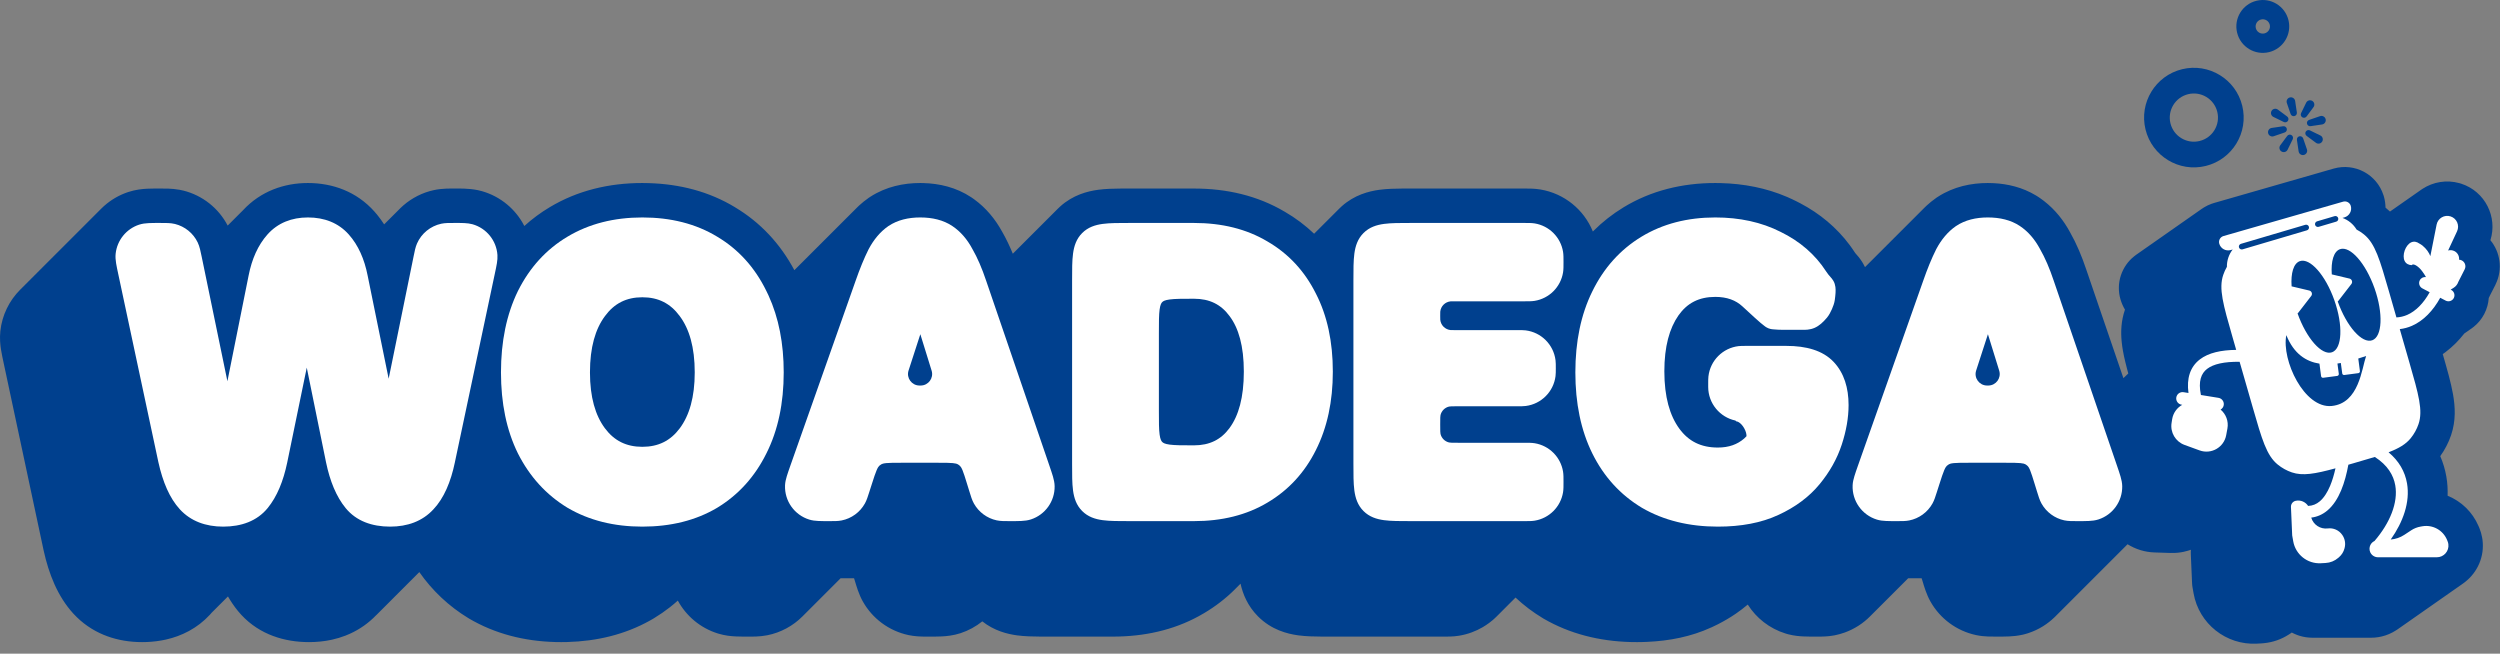 <svg width="218" height="57" viewBox="0 0 218 57" fill="none" xmlns="http://www.w3.org/2000/svg">
<rect x="0" y="0" width="218" height="57" fill="#808080" stroke="none"/>
<path fill-rule="evenodd" clip-rule="evenodd" d="M203.493 14.701C205.334 14.174 207.255 15.206 207.838 17.019C207.849 17.054 207.862 17.09 207.872 17.125C207.966 17.452 208.011 17.781 208.017 18.105C208.021 18.107 208.024 18.11 208.027 18.113C208.161 18.221 208.287 18.333 208.406 18.448L211.117 16.552L211.135 16.539C211.177 16.51 211.221 16.481 211.264 16.453C212.171 15.871 213.327 15.654 214.46 15.971C214.515 15.986 214.57 16.002 214.625 16.02C216.705 16.7 217.801 18.92 217.164 20.947C218.021 21.989 218.26 23.485 217.614 24.8C217.606 24.816 217.601 24.834 217.593 24.85L217.108 25.799C217.081 25.864 217.05 25.927 217.019 25.991C216.987 26.457 216.861 26.924 216.634 27.365C216.629 27.373 216.627 27.382 216.623 27.39C216.389 27.835 216.068 28.214 215.691 28.512L215.661 28.534C215.617 28.568 215.572 28.603 215.525 28.636L214.884 29.084C214.423 29.671 213.889 30.221 213.265 30.691L213.037 30.857L213.008 30.876C213.38 32.172 213.723 33.361 213.902 34.373C214.095 35.465 214.166 36.685 213.731 37.957C213.509 38.606 213.191 39.218 212.79 39.776C213.034 40.34 213.214 40.936 213.322 41.56C213.42 42.126 213.45 42.684 213.432 43.229C214.61 43.707 215.592 44.633 216.122 45.862C216.134 45.889 216.147 45.917 216.159 45.945L216.204 46.055C216.205 46.057 216.206 46.059 216.207 46.061C216.309 46.31 216.386 46.575 216.437 46.851C216.451 46.919 216.463 46.989 216.472 47.059C216.667 48.54 216.025 49.912 214.959 50.745C214.905 50.788 214.851 50.831 214.794 50.87L209.06 54.885C209.052 54.891 209.043 54.895 209.035 54.901C208.992 54.93 208.948 54.958 208.904 54.985C208.536 55.218 208.127 55.396 207.69 55.5C207.491 55.548 207.285 55.581 207.076 55.597C206.971 55.605 206.865 55.61 206.759 55.61H201.629C201.54 55.61 201.452 55.605 201.364 55.599C201.348 55.598 201.332 55.595 201.316 55.594C201.243 55.588 201.17 55.58 201.097 55.57C201.084 55.568 201.071 55.566 201.057 55.564C200.985 55.553 200.913 55.539 200.842 55.524C200.821 55.519 200.801 55.515 200.781 55.51C200.724 55.497 200.668 55.482 200.612 55.466C200.582 55.458 200.553 55.45 200.523 55.441C200.468 55.424 200.413 55.405 200.358 55.385C200.334 55.376 200.31 55.368 200.286 55.359C200.134 55.3 199.987 55.234 199.845 55.157L199.73 55.237C199.681 55.271 199.63 55.302 199.58 55.333C198.935 55.75 198.2 56.008 197.431 56.083C197.361 56.092 197.29 56.099 197.22 56.103L197.197 56.104L196.803 56.126H196.801C194.115 56.269 191.745 54.383 191.279 51.736L191.189 51.225C191.178 51.16 191.168 51.094 191.161 51.029C191.155 50.976 191.153 50.923 191.15 50.87C191.15 50.858 191.148 50.846 191.147 50.834L191.04 48.353L191.037 48.121C191.038 48.06 191.042 47.998 191.047 47.938C190.988 47.959 190.929 47.978 190.869 47.997C190.855 48.002 190.842 48.007 190.828 48.011C190.697 48.051 190.563 48.086 190.428 48.115C190.399 48.121 190.37 48.127 190.341 48.132C190.303 48.139 190.265 48.146 190.226 48.153C190.198 48.157 190.17 48.162 190.141 48.166C190.093 48.174 190.045 48.18 189.997 48.186C189.974 48.189 189.952 48.191 189.929 48.194C189.891 48.198 189.852 48.201 189.813 48.204C189.77 48.208 189.727 48.211 189.684 48.213C189.676 48.214 189.667 48.214 189.659 48.214C189.534 48.22 189.407 48.223 189.28 48.219L187.882 48.174C187.021 48.147 186.214 47.889 185.523 47.458L179.254 53.727C179.246 53.735 179.238 53.746 179.229 53.754C179.195 53.788 179.164 53.817 179.143 53.836C179.124 53.854 179.108 53.869 179.101 53.875C179.108 53.869 179.125 53.853 179.145 53.833C179.063 53.913 178.977 53.991 178.889 54.066C178.757 54.179 178.61 54.296 178.449 54.41C178.386 54.454 178.273 54.534 178.139 54.617C177.739 54.864 177.307 55.065 176.851 55.214C176.807 55.229 176.761 55.243 176.716 55.255L176.507 55.313C176.463 55.325 176.419 55.336 176.375 55.346C175.926 55.448 175.521 55.48 175.231 55.495C175.207 55.496 175.182 55.497 175.158 55.497L174.702 55.509C174.687 55.51 174.67 55.51 174.655 55.51L174.077 55.512H174.055C173.875 55.512 173.601 55.513 173.337 55.502C173.059 55.491 172.7 55.463 172.304 55.378L172.303 55.377C170.619 55.015 169.171 53.945 168.33 52.443L168.329 52.442C167.97 51.8 167.773 51.093 167.686 50.81L167.567 50.423H166.395L163.064 53.753C162.752 54.065 162.409 54.341 162.042 54.575C161.677 54.806 161.281 55.003 160.86 55.156C160.575 55.258 160.288 55.338 160.003 55.395C159.954 55.405 159.904 55.413 159.854 55.42L159.612 55.456C159.567 55.463 159.521 55.469 159.475 55.474C159.257 55.496 159.035 55.506 158.84 55.51L158.363 55.512C158.168 55.512 157.978 55.512 157.8 55.51C157.625 55.508 157.433 55.505 157.244 55.496C156.929 55.481 156.459 55.446 155.931 55.309L155.702 55.243C154.3 54.81 153.15 53.895 152.405 52.718C152.063 53.007 151.706 53.28 151.336 53.532C150.848 53.863 150.335 54.164 149.801 54.436C149.625 54.525 149.445 54.613 149.261 54.698C149.243 54.706 149.224 54.712 149.207 54.719C147.482 55.511 145.578 55.89 143.595 55.973C143.585 55.973 143.574 55.974 143.564 55.974L143.194 55.986C143.173 55.986 143.152 55.987 143.131 55.988L142.755 55.992C142.744 55.992 142.734 55.992 142.723 55.992C142.547 55.992 142.364 55.99 142.178 55.985C139.452 55.91 136.887 55.272 134.604 53.948C134.587 53.938 134.57 53.926 134.553 53.915V53.917C133.68 53.393 132.88 52.788 132.154 52.107L130.51 53.753C130.482 53.781 130.454 53.808 130.426 53.834L130.257 53.991C130.23 54.016 130.201 54.041 130.174 54.065C130.07 54.154 129.967 54.235 129.869 54.308L129.591 54.504C129.5 54.564 129.402 54.627 129.298 54.688C128.685 55.047 127.992 55.308 127.242 55.432C127.199 55.439 127.155 55.445 127.112 55.45L126.909 55.475C126.872 55.479 126.835 55.484 126.798 55.487C126.664 55.498 126.538 55.504 126.427 55.507C126.404 55.508 126.381 55.508 126.358 55.508L125.875 55.512H115.292C114.612 55.509 113.873 55.492 113.219 55.404C112.231 55.271 110.863 54.914 109.704 53.755C108.785 52.836 108.372 51.784 108.174 50.897L107.755 51.316C107.74 51.331 107.725 51.349 107.709 51.366C106.893 52.182 105.977 52.888 104.972 53.481L104.971 53.48C102.751 54.803 100.243 55.431 97.582 55.504L97.047 55.512H90.76C90.081 55.509 89.341 55.492 88.687 55.404C87.834 55.289 86.697 55.005 85.656 54.183C85.1 54.63 84.46 54.984 83.758 55.214C83.112 55.425 82.521 55.475 82.138 55.495C82.113 55.496 82.088 55.497 82.064 55.497L81.609 55.509C81.594 55.51 81.578 55.51 81.562 55.51L80.983 55.512H80.663C80.296 55.511 79.75 55.494 79.211 55.378L79.21 55.377C77.526 55.015 76.078 53.945 75.236 52.443L75.235 52.442C74.877 51.801 74.68 51.093 74.593 50.81L74.473 50.423H73.302L69.983 53.742C69.978 53.746 69.974 53.751 69.972 53.753L69.972 53.754C69.142 54.584 68.079 55.16 66.909 55.395H66.907C66.233 55.53 65.547 55.512 65.269 55.512C64.907 55.512 64.501 55.513 64.15 55.496C63.791 55.479 63.227 55.435 62.608 55.243C61.072 54.768 59.836 53.715 59.106 52.371C58.885 52.569 58.657 52.762 58.422 52.947C58.196 53.123 57.968 53.29 57.743 53.446C57.526 53.596 57.299 53.742 57.065 53.885L57.066 53.886L57.058 53.891C57.023 53.913 56.986 53.936 56.95 53.956L56.69 54.104C56.684 54.107 56.677 54.111 56.671 54.115C54.486 55.333 52.044 55.916 49.46 55.985L48.941 55.992C48.767 55.992 48.586 55.99 48.401 55.985C45.702 55.91 43.161 55.266 40.899 53.937V53.935C40.882 53.925 40.865 53.914 40.848 53.904V53.906C39.129 52.861 37.7 51.506 36.564 49.886L32.837 53.616C32.827 53.625 32.814 53.634 32.804 53.644C32.134 54.339 31.362 54.878 30.518 55.26L30.133 55.423C29.743 55.575 29.345 55.693 28.944 55.782C28.282 55.928 27.612 55.992 26.948 55.992C26.928 55.992 26.908 55.991 26.889 55.991L26.593 55.985C26.573 55.984 26.553 55.984 26.534 55.984C24.45 55.902 22.296 55.164 20.752 53.282C20.423 52.881 20.134 52.453 19.878 52.008L19.613 52.274L18.46 53.425L18.343 53.559C18.323 53.583 18.301 53.607 18.279 53.63C17.201 54.785 15.859 55.459 14.461 55.772C14.185 55.833 13.908 55.881 13.632 55.915C13.494 55.933 13.355 55.947 13.217 55.958C13.083 55.969 12.944 55.978 12.803 55.984C12.783 55.984 12.763 55.984 12.744 55.985L12.448 55.991C12.428 55.991 12.408 55.992 12.389 55.992C12.249 55.992 12.114 55.989 11.987 55.984C9.954 55.903 7.938 55.184 6.403 53.514C5.004 51.991 4.246 49.996 3.81 48.022C3.808 48.013 3.806 48.003 3.804 47.995L0.313 31.628C0.239 31.281 0.148 30.862 0.09 30.497C0.029 30.118 -0.042 29.535 0.031 28.862C0.106 28.17 0.3 27.508 0.594 26.901C0.886 26.296 1.279 25.743 1.753 25.269L8.824 18.199L8.884 18.14L9.01 18.021L9.075 17.961C9.678 17.424 10.394 17.004 11.187 16.742L11.189 16.742C11.832 16.53 12.417 16.479 12.799 16.458L12.876 16.455L13.308 16.444L13.357 16.443C13.533 16.441 13.72 16.441 13.906 16.441H13.952C14.253 16.441 14.951 16.419 15.675 16.552L15.986 16.619L15.987 16.619C17.657 17.037 19.062 18.151 19.853 19.67L21.191 18.333C22.733 16.673 24.769 15.96 26.85 15.959C28.98 15.959 31.087 16.69 32.656 18.454L32.889 18.727C33.109 18.997 33.312 19.277 33.497 19.566L34.865 18.2L34.941 18.125L35.097 17.98C35.123 17.956 35.15 17.931 35.176 17.909C35.926 17.259 36.838 16.792 37.84 16.576C38.565 16.419 39.316 16.441 39.616 16.441C39.986 16.441 40.831 16.411 41.665 16.581L42.019 16.667L42.021 16.668C43.658 17.133 44.979 18.255 45.722 19.706C46.403 19.089 47.143 18.541 47.941 18.065C50.361 16.614 53.101 15.96 56.011 15.959L56.557 15.968C59.275 16.045 61.832 16.701 64.094 18.072L64.093 18.073C66.319 19.403 68.046 21.268 69.268 23.559L74.719 18.111L74.876 17.959C74.893 17.943 74.911 17.926 74.928 17.91C75.176 17.683 75.44 17.47 75.721 17.274L75.727 17.268L75.738 17.261C75.744 17.257 75.751 17.252 75.757 17.247C75.776 17.234 75.796 17.222 75.815 17.209C75.828 17.201 75.841 17.192 75.853 17.184C75.862 17.178 75.872 17.171 75.882 17.165L75.889 17.16C77.272 16.264 78.813 15.96 80.242 15.959L80.516 15.964C81.894 16.001 83.374 16.324 84.701 17.208L84.925 17.363C85.994 18.132 86.796 19.127 87.386 20.204L87.432 20.285C87.758 20.859 88.051 21.476 88.317 22.124L92.244 18.199L92.464 17.991C93.573 16.996 94.832 16.674 95.759 16.549C96.399 16.463 97.118 16.444 97.78 16.441H104.118C106.968 16.441 109.657 17.057 112.021 18.459L112.022 18.457C112.966 19.004 113.823 19.648 114.591 20.382L116.775 18.199L116.995 17.99C118.104 16.995 119.364 16.674 120.29 16.549C120.931 16.463 121.649 16.444 122.311 16.441H132.922C133.164 16.441 133.75 16.428 134.312 16.521C136.404 16.866 138.124 18.279 138.897 20.188L138.949 20.136C139.736 19.349 140.614 18.662 141.574 18.078C143.972 16.621 146.687 15.959 149.571 15.959L150.011 15.965C152.054 16.012 154.014 16.392 155.834 17.173L156.221 17.347L156.265 17.367L156.583 17.522L156.627 17.543L156.937 17.701L156.978 17.722C158.689 18.622 160.152 19.837 161.296 21.373L161.52 21.685L161.548 21.726L161.727 21.994L161.774 22.063C161.786 22.079 161.815 22.114 161.87 22.175L162.072 22.41C162.155 22.513 162.26 22.652 162.368 22.823L162.477 23.003C162.532 23.1 162.582 23.198 162.628 23.294L167.812 18.111L167.97 17.959C167.987 17.943 168.005 17.926 168.022 17.91C168.269 17.683 168.534 17.47 168.814 17.274L168.821 17.268L168.832 17.261C168.838 17.257 168.844 17.252 168.85 17.247C168.869 17.234 168.89 17.222 168.909 17.209C168.921 17.201 168.935 17.192 168.947 17.184C168.956 17.178 168.966 17.171 168.975 17.165L168.983 17.16C170.366 16.264 171.906 15.959 173.336 15.959L173.852 15.973C175.067 16.035 176.349 16.329 177.529 17.04C177.549 17.052 177.569 17.063 177.588 17.076L177.737 17.17L177.885 17.271L178.15 17.462L178.23 17.522C179.222 18.288 179.972 19.25 180.526 20.285C181.075 21.253 181.532 22.34 181.92 23.498L185.16 32.972C185.292 32.837 185.428 32.708 185.57 32.584C185.575 32.58 185.581 32.575 185.587 32.571C185.541 32.404 185.498 32.24 185.456 32.079C185.405 31.886 185.358 31.695 185.314 31.51C185.239 31.193 185.173 30.888 185.122 30.598C185.074 30.325 185.033 30.044 185.006 29.756C184.925 28.893 184.966 27.968 185.293 27.014L185.297 27.001C185.216 26.867 185.143 26.726 185.079 26.579C185.074 26.569 185.07 26.557 185.065 26.546C185.003 26.401 184.948 26.25 184.903 26.094L184.902 26.093C184.495 24.675 185.015 23.216 186.096 22.352C186.154 22.305 186.213 22.26 186.274 22.217L191.996 18.211L192.008 18.203C192.071 18.158 192.137 18.117 192.203 18.078C192.402 17.958 192.613 17.855 192.836 17.775C192.909 17.747 192.985 17.722 193.06 17.701L203.47 14.708C203.478 14.706 203.486 14.704 203.493 14.701ZM179.577 53.334C179.578 53.333 179.581 53.33 179.582 53.328C179.593 53.312 179.603 53.296 179.613 53.282C179.602 53.298 179.59 53.316 179.577 53.334ZM179.733 53.083C179.733 53.083 179.731 53.088 179.729 53.091L179.73 53.09C179.732 53.087 179.734 53.082 179.734 53.082L179.733 53.083Z" fill="#00408E"/>
<path fill-rule="evenodd" clip-rule="evenodd" d="M190.28 6.035C192.61 5.469 194.958 6.898 195.525 9.228C196.092 11.558 194.663 13.905 192.334 14.473C190.004 15.04 187.654 13.612 187.087 11.282C186.52 8.952 187.95 6.603 190.28 6.035ZM193.348 9.758C193.074 8.63 191.937 7.938 190.809 8.212C189.682 8.487 188.989 9.624 189.263 10.752C189.538 11.88 190.676 12.571 191.803 12.296C192.931 12.022 193.622 10.886 193.348 9.758Z" fill="#00408E"/>
<path d="M200.503 11.886C200.644 11.852 200.788 11.931 200.836 12.068L201.165 13.027C201.236 13.235 201.113 13.46 200.899 13.512C200.685 13.564 200.471 13.421 200.439 13.203L200.292 12.2C200.271 12.056 200.362 11.921 200.503 11.886Z" fill="#00408E"/>
<path d="M199.445 11.853C199.532 11.736 199.693 11.704 199.817 11.78C199.941 11.855 199.987 12.013 199.924 12.144L199.479 13.055C199.382 13.253 199.135 13.325 198.947 13.21C198.758 13.096 198.709 12.844 198.841 12.666L199.445 11.853Z" fill="#00408E"/>
<path d="M201.064 11.477C201.14 11.353 201.297 11.307 201.428 11.37L202.338 11.814C202.536 11.911 202.608 12.158 202.494 12.346C202.379 12.534 202.127 12.584 201.95 12.453L201.137 11.848C201.02 11.761 200.989 11.601 201.064 11.477Z" fill="#00408E"/>
<path d="M199.094 11.008C199.237 10.987 199.373 11.079 199.407 11.22C199.441 11.361 199.362 11.505 199.224 11.552L198.266 11.88C198.058 11.952 197.833 11.829 197.781 11.615C197.729 11.4 197.872 11.188 198.09 11.156L199.094 11.008Z" fill="#00408E"/>
<path d="M202.31 10.128C202.519 10.057 202.744 10.18 202.797 10.394C202.849 10.608 202.705 10.82 202.487 10.853L201.484 11.002C201.341 11.023 201.205 10.931 201.171 10.79C201.137 10.649 201.214 10.506 201.351 10.458L202.31 10.128Z" fill="#00408E"/>
<path d="M198.084 9.662C198.199 9.474 198.451 9.425 198.628 9.556L199.441 10.161C199.558 10.247 199.589 10.408 199.513 10.533C199.438 10.657 199.28 10.703 199.149 10.639L198.239 10.195C198.041 10.098 197.969 9.851 198.084 9.662Z" fill="#00408E"/>
<path d="M201.098 8.955C201.195 8.757 201.442 8.685 201.631 8.799C201.819 8.914 201.868 9.166 201.737 9.343L201.133 10.157C201.046 10.273 200.885 10.305 200.761 10.23C200.637 10.154 200.591 9.997 200.654 9.867L201.098 8.955Z" fill="#00408E"/>
<path d="M199.678 8.496C199.893 8.445 200.105 8.588 200.137 8.806L200.286 9.809C200.307 9.952 200.215 10.088 200.074 10.122C199.933 10.157 199.789 10.078 199.742 9.941L199.413 8.983C199.341 8.774 199.464 8.549 199.678 8.496Z" fill="#00408E"/>
<path fill-rule="evenodd" clip-rule="evenodd" d="M196.77 0.066C198.007 -0.235 199.254 0.523 199.555 1.76C199.856 2.997 199.097 4.245 197.86 4.546C196.623 4.847 195.377 4.088 195.076 2.851C194.775 1.614 195.533 0.367 196.77 0.066ZM197.167 1.699C196.832 1.78 196.626 2.118 196.708 2.453C196.789 2.789 197.127 2.994 197.463 2.912C197.798 2.831 198.004 2.493 197.923 2.158C197.841 1.822 197.502 1.617 197.167 1.699Z" fill="#00408E"/>
<path fill-rule="evenodd" clip-rule="evenodd" d="M204.321 17.585C204.607 17.502 204.906 17.668 204.989 17.954C205.112 18.383 204.863 18.831 204.434 18.955L204.263 19.003C204.769 19.188 205.207 19.541 205.493 20.016C205.721 20.137 205.937 20.279 206.138 20.442C207.116 21.235 207.518 22.633 208.322 25.428L208.968 27.679C209.3 27.663 209.614 27.586 209.905 27.46C210.653 27.133 211.334 26.448 211.868 25.482L211.229 25.146C210.972 25.011 210.873 24.693 211.008 24.436C211.114 24.234 211.334 24.132 211.547 24.162C211.438 23.972 211.321 23.791 211.195 23.628C210.916 23.254 210.497 22.971 210.339 23.085C210.323 23.095 210.311 23.108 210.302 23.123C210.026 23.11 209.798 22.992 209.683 22.753C209.567 22.515 209.574 22.175 209.687 21.85C209.8 21.525 210.006 21.254 210.244 21.139C210.483 21.023 210.736 21.072 210.96 21.233C211.059 21.285 211.15 21.344 211.234 21.408C211.597 21.705 211.803 22.022 211.927 22.334L212.472 19.586C212.582 19.03 213.154 18.695 213.693 18.871C214.232 19.047 214.496 19.655 214.256 20.169L213.475 21.843C213.656 21.791 213.857 21.806 214.039 21.903C214.32 22.054 214.461 22.353 214.431 22.644C214.476 22.646 214.523 22.654 214.569 22.668C214.915 22.772 215.084 23.163 214.92 23.486L214.367 24.575C214.297 24.783 214.158 24.973 213.945 25.104L213.699 25.256L213.748 25.282C214.005 25.417 214.104 25.735 213.969 25.992C213.834 26.249 213.516 26.347 213.259 26.212L212.787 25.965C212.171 27.084 211.339 27.968 210.319 28.413C209.978 28.561 209.624 28.656 209.261 28.698L210.096 31.601C210.9 34.397 211.301 35.795 210.894 36.986C210.742 37.43 210.512 37.845 210.216 38.21C209.789 38.736 209.185 39.095 208.283 39.44C209.191 40.199 209.715 41.123 209.893 42.151C210.175 43.786 209.544 45.532 208.47 47.047C208.891 47.012 209.298 46.874 209.652 46.641L210.255 46.244C210.506 46.078 210.789 45.967 211.085 45.917L211.239 45.89C212.144 45.738 213.036 46.234 213.384 47.084L213.43 47.198C213.463 47.278 213.486 47.364 213.497 47.45C213.577 48.056 213.105 48.594 212.493 48.594H207.363C207.07 48.594 206.804 48.422 206.685 48.155C206.597 47.958 206.6 47.731 206.692 47.536C206.768 47.375 206.898 47.249 207.054 47.177C207.057 47.174 207.059 47.171 207.062 47.168C208.405 45.603 209.127 43.823 208.869 42.328C208.715 41.431 208.189 40.553 207.085 39.847C206.547 40.014 205.932 40.191 205.23 40.393C205.075 40.438 204.923 40.48 204.777 40.522C204.636 41.291 204.436 42.072 204.146 42.764C203.861 43.443 203.475 44.074 202.941 44.521C202.545 44.852 202.077 45.07 201.54 45.136C201.721 45.755 202.329 46.162 202.982 46.079C203.474 46.016 203.962 46.233 204.243 46.642L204.255 46.66C204.479 46.986 204.551 47.394 204.451 47.777L204.436 47.833C204.36 48.122 204.198 48.381 203.973 48.577L203.894 48.646C203.587 48.913 203.199 49.071 202.792 49.092L202.376 49.115C201.205 49.177 200.172 48.355 199.969 47.2L199.879 46.689L199.771 44.207C199.76 43.949 199.938 43.72 200.191 43.668C200.621 43.579 201.043 43.771 201.268 44.117C201.667 44.101 201.993 43.96 202.275 43.724C202.634 43.424 202.938 42.958 203.188 42.363C203.383 41.897 203.534 41.374 203.654 40.837C201.86 41.326 200.788 41.514 199.845 41.191C199.401 41.039 198.986 40.809 198.621 40.513C197.644 39.721 197.242 38.322 196.439 35.527L195.295 31.549C193.94 31.53 193.002 31.747 192.457 32.168C191.947 32.562 191.672 33.231 191.92 34.444L193.453 34.692C193.754 34.741 193.959 35.024 193.91 35.325C193.883 35.497 193.777 35.635 193.636 35.715C194.099 36.106 194.348 36.725 194.231 37.366L194.124 37.947C193.929 39.012 192.822 39.646 191.804 39.275L190.491 38.797C189.702 38.509 189.228 37.702 189.362 36.873L189.413 36.549C189.503 35.998 189.842 35.55 190.295 35.298L190.23 35.289C189.929 35.24 189.724 34.956 189.773 34.656C189.822 34.355 190.105 34.151 190.406 34.199L190.835 34.268C190.663 33.004 190.971 32.002 191.823 31.344C192.586 30.755 193.697 30.524 194.996 30.509L194.664 29.354C193.861 26.559 193.459 25.16 193.867 23.969C193.95 23.725 194.057 23.489 194.186 23.266C194.176 22.712 194.36 22.18 194.691 21.755L194.521 21.804C194.092 21.927 193.643 21.679 193.52 21.25C193.438 20.964 193.603 20.665 193.889 20.583L204.321 17.585ZM199.367 29.223C198.938 31.404 200.926 35.635 203.322 35.402C205.717 35.167 205.945 32.117 206.326 31.043C206.119 31.111 205.888 31.186 205.641 31.264L205.785 32.359C205.797 32.446 205.735 32.527 205.648 32.539L204.421 32.7C204.334 32.711 204.253 32.649 204.242 32.562L204.121 31.653C204.023 31.67 203.924 31.686 203.825 31.7L203.944 32.601C203.955 32.689 203.892 32.769 203.805 32.781L202.578 32.942C202.491 32.953 202.411 32.891 202.4 32.804L202.256 31.71C201.102 31.531 200.025 30.866 199.367 29.223ZM203.554 26.177C202.778 23.985 201.43 22.461 200.543 22.773C199.993 22.968 199.749 23.825 199.828 24.97L201.37 25.335C201.582 25.385 201.671 25.638 201.538 25.81L200.404 27.276C200.387 27.297 200.367 27.314 200.347 27.33C201.124 29.514 202.468 31.03 203.353 30.717C204.239 30.402 204.329 28.37 203.554 26.177ZM207.057 25.133C206.281 22.941 204.933 21.417 204.046 21.729C203.496 21.924 203.252 22.781 203.331 23.926L204.873 24.291C205.085 24.341 205.174 24.594 205.041 24.766L203.907 26.232C203.89 26.253 203.87 26.27 203.85 26.286C204.626 28.47 205.97 29.985 206.855 29.673C207.741 29.359 207.832 27.326 207.057 25.133ZM201.026 19.602L195.408 21.263C195.276 21.302 195.2 21.442 195.239 21.574C195.278 21.706 195.417 21.782 195.549 21.744L201.167 20.083C201.3 20.044 201.375 19.903 201.336 19.771C201.297 19.64 201.158 19.563 201.026 19.602ZM203.578 18.847L203.069 18.999L202.558 19.149L202.047 19.3C201.915 19.34 201.84 19.479 201.878 19.611C201.917 19.743 202.057 19.819 202.189 19.78L203.721 19.327C203.853 19.288 203.929 19.148 203.89 19.016C203.85 18.884 203.711 18.808 203.578 18.847Z" fill="white"/>
<path d="M26.852 18.962C28.281 18.962 29.512 19.432 30.415 20.449C31.245 21.382 31.775 22.595 32.056 24.018L33.891 33.024L36.069 22.34C36.155 21.917 36.223 21.552 36.363 21.235C36.749 20.354 37.536 19.713 38.476 19.509C38.815 19.436 39.186 19.442 39.617 19.442C40.24 19.442 40.767 19.432 41.203 19.555C42.421 19.901 43.291 20.975 43.377 22.238C43.408 22.69 43.289 23.203 43.16 23.813L39.67 40.292L39.671 40.293C39.311 42.026 38.712 43.446 37.786 44.424L37.785 44.423C36.832 45.455 35.531 45.921 34.02 45.922C32.428 45.921 31.068 45.435 30.143 44.308C29.322 43.308 28.772 41.952 28.433 40.326L28.432 40.321L26.75 32.058L25.047 40.324V40.326C24.708 41.952 24.158 43.308 23.337 44.308C22.413 45.435 21.053 45.921 19.46 45.922C17.944 45.921 16.638 45.452 15.684 44.414C14.79 43.441 14.193 42.031 13.812 40.305L13.81 40.298L10.319 23.932C10.237 23.55 10.167 23.225 10.124 22.957C10.081 22.685 10.054 22.405 10.085 22.117C10.213 20.948 11.012 19.961 12.128 19.592C12.404 19.502 12.683 19.47 12.957 19.456C13.229 19.441 13.562 19.442 13.953 19.442C14.448 19.442 14.874 19.434 15.261 19.531C16.127 19.747 16.852 20.337 17.239 21.141C17.411 21.5 17.491 21.919 17.591 22.405L19.83 33.244L21.68 24.021C21.961 22.596 22.49 21.383 23.321 20.449C24.221 19.436 25.438 18.962 26.852 18.962Z" fill="white"/>
<path fill-rule="evenodd" clip-rule="evenodd" d="M56.013 18.962C58.484 18.962 60.673 19.507 62.538 20.638C64.4 21.746 65.83 23.335 66.826 25.371L67.012 25.757C67.908 27.712 68.34 29.959 68.34 32.473C68.34 35.151 67.848 37.517 66.828 39.54C65.83 41.557 64.403 43.145 62.547 44.272L62.539 44.277C60.673 45.387 58.484 45.921 56.013 45.922C53.561 45.922 51.374 45.386 49.491 44.28L49.484 44.276L49.478 44.272C47.624 43.146 46.186 41.561 45.168 39.548L45.164 39.541C44.165 37.518 43.685 35.151 43.685 32.473C43.685 29.795 44.165 27.42 45.162 25.378L45.166 25.371C46.184 23.335 47.624 21.746 49.486 20.638C51.37 19.509 53.558 18.962 56.013 18.962ZM56.013 25.922C54.622 25.922 53.568 26.455 52.755 27.561L52.75 27.568C51.918 28.684 51.445 30.282 51.445 32.473C51.445 34.641 51.917 36.23 52.75 37.347C53.56 38.433 54.616 38.962 56.013 38.962C57.41 38.961 58.466 38.433 59.276 37.347C60.109 36.23 60.581 34.641 60.581 32.473C60.581 30.283 60.108 28.683 59.276 27.568L59.271 27.561C58.458 26.455 57.404 25.922 56.013 25.922Z" fill="white"/>
<path d="M149.572 18.962C151.686 18.962 153.595 19.371 155.272 20.221C156.951 21.04 158.285 22.191 159.243 23.675C159.359 23.855 159.495 24.024 159.65 24.194C159.675 24.222 159.783 24.335 159.871 24.49C159.971 24.664 160.024 24.846 160.048 25.027C160.089 25.332 160.055 25.707 159.994 26.159C159.957 26.435 159.836 26.75 159.741 26.965C159.645 27.181 159.494 27.484 159.314 27.697C158.984 28.087 158.649 28.407 158.231 28.59C157.806 28.774 157.401 28.761 157.176 28.761H156.247C155.622 28.761 155.206 28.763 155.05 28.749C154.884 28.733 154.785 28.729 154.695 28.724C154.64 28.721 154.429 28.715 154.213 28.631C153.997 28.547 153.839 28.408 153.797 28.374C153.728 28.316 153.652 28.252 153.519 28.151C153.434 28.087 153.246 27.916 153.024 27.713C152.773 27.485 152.413 27.153 151.935 26.713C151.359 26.184 150.599 25.889 149.572 25.889C148.157 25.889 147.123 26.423 146.359 27.509C145.575 28.631 145.131 30.222 145.131 32.377C145.131 34.615 145.607 36.248 146.442 37.385C147.246 38.481 148.326 39.026 149.795 39.026C150.76 39.026 151.5 38.751 152.085 38.245C152.158 38.181 152.227 38.111 152.295 38.038C152.299 37.873 152.256 37.631 152.092 37.341C151.826 36.871 151.507 36.738 151.394 36.738C151.372 36.716 151.351 36.693 151.331 36.672C149.975 36.384 148.957 35.181 148.955 33.74V33.45C148.955 33.21 148.954 33.006 148.975 32.823C149.133 31.434 150.228 30.338 151.617 30.18C151.799 30.16 152.004 30.162 152.243 30.162H155.78C157.477 30.162 158.942 30.547 159.9 31.564C160.808 32.529 161.196 33.83 161.196 35.322C161.196 36.426 160.991 37.577 160.602 38.768C160.197 40.007 159.545 41.161 158.662 42.23C157.742 43.345 156.536 44.231 155.077 44.902L155.076 44.901C153.588 45.596 151.815 45.922 149.795 45.922C147.304 45.921 145.087 45.388 143.182 44.283L143.175 44.279L143.169 44.275C141.292 43.148 139.85 41.561 138.851 39.541C137.851 37.518 137.371 35.151 137.371 32.473C137.371 29.796 137.852 27.429 138.851 25.407C139.847 23.37 141.275 21.772 143.132 20.643C144.996 19.511 147.155 18.962 149.572 18.962Z" fill="white"/>
<path fill-rule="evenodd" clip-rule="evenodd" d="M80.243 18.962C81.294 18.962 82.252 19.182 83.037 19.706C83.766 20.191 84.343 20.872 84.788 21.703C85.235 22.478 85.633 23.405 85.989 24.47L91.502 40.59C91.633 40.974 91.744 41.298 91.821 41.564C91.897 41.831 91.96 42.11 91.964 42.401C91.982 43.713 91.144 44.885 89.897 45.293C89.62 45.383 89.337 45.414 89.059 45.428C88.782 45.442 88.439 45.442 88.034 45.442C87.612 45.442 87.249 45.447 86.912 45.375C86.07 45.194 85.346 44.658 84.925 43.907C84.757 43.607 84.656 43.258 84.532 42.856L84.326 42.192C84.153 41.63 84.043 41.274 83.934 41.01C83.832 40.764 83.761 40.677 83.711 40.63C83.651 40.572 83.583 40.522 83.51 40.481C83.45 40.447 83.346 40.406 83.081 40.382C82.797 40.355 82.424 40.353 81.836 40.353H78.562C77.96 40.353 77.578 40.355 77.287 40.382C77.017 40.408 76.911 40.452 76.849 40.488C76.788 40.523 76.73 40.565 76.677 40.613C76.624 40.661 76.551 40.749 76.444 40.999C76.328 41.267 76.21 41.63 76.027 42.203L75.796 42.922C75.676 43.296 75.577 43.621 75.42 43.902C74.993 44.669 74.251 45.211 73.39 45.383C73.074 45.447 72.735 45.442 72.341 45.442C71.954 45.442 71.628 45.442 71.365 45.429C71.1 45.417 70.83 45.389 70.567 45.307C69.269 44.905 68.402 43.681 68.455 42.324C68.466 42.048 68.531 41.784 68.607 41.531C68.683 41.278 68.791 40.971 68.919 40.606L74.595 24.525C74.967 23.455 75.345 22.528 75.732 21.755L75.737 21.744L75.743 21.734C76.185 20.898 76.753 20.208 77.465 19.715L77.472 19.711L77.48 19.706C78.262 19.184 79.207 18.962 80.243 18.962ZM79.243 32.259C79.228 32.308 79.223 32.319 79.221 32.326C79.028 32.961 79.497 33.605 80.16 33.618H80.3C80.958 33.606 81.426 32.971 81.243 32.339C81.241 32.332 81.236 32.32 81.222 32.273L80.253 29.143L79.243 32.259Z" fill="white"/>
<path fill-rule="evenodd" clip-rule="evenodd" d="M104.118 19.442C106.547 19.442 108.695 19.965 110.52 21.055C112.355 22.117 113.764 23.64 114.742 25.594C115.744 27.535 116.223 29.819 116.223 32.41C116.223 34.986 115.74 37.278 114.741 39.257C113.763 41.212 112.353 42.745 110.519 43.828C108.694 44.918 106.546 45.442 104.118 45.442H98.487C97.572 45.442 96.785 45.444 96.159 45.36C95.503 45.272 94.875 45.072 94.366 44.563C93.856 44.054 93.657 43.425 93.569 42.77C93.484 42.144 93.487 41.356 93.487 40.442V24.442C93.487 23.528 93.484 22.741 93.569 22.114C93.657 21.459 93.856 20.83 94.366 20.321C94.875 19.811 95.503 19.612 96.159 19.524C96.785 19.44 97.572 19.442 98.487 19.442H104.118ZM104.055 26.05C103.084 26.05 102.456 26.052 101.993 26.114C101.56 26.172 101.424 26.267 101.348 26.343C101.272 26.419 101.177 26.556 101.118 26.989C101.056 27.451 101.055 28.08 101.055 29.05V35.834C101.055 36.804 101.056 37.433 101.118 37.895C101.177 38.328 101.272 38.465 101.348 38.541C101.424 38.617 101.56 38.712 101.993 38.77C102.456 38.832 103.084 38.834 104.055 38.834H104.118C105.482 38.834 106.476 38.331 107.216 37.323L107.218 37.32C108.004 36.254 108.462 34.659 108.462 32.41C108.462 30.168 108.005 28.613 107.223 27.57L107.216 27.561C106.476 26.552 105.482 26.05 104.118 26.05H104.055Z" fill="white"/>
<path d="M132.922 19.442C133.269 19.442 133.563 19.439 133.826 19.482C135.094 19.691 136.089 20.685 136.298 21.954C136.341 22.216 136.338 22.511 136.338 22.858C136.338 23.205 136.341 23.5 136.298 23.762C136.089 25.031 135.094 26.025 133.826 26.234C133.563 26.277 133.268 26.274 132.922 26.274H126.842C126.581 26.274 126.523 26.275 126.486 26.279C126.013 26.327 125.639 26.701 125.591 27.173C125.587 27.211 125.586 27.269 125.586 27.53C125.586 27.792 125.587 27.849 125.591 27.886C125.639 28.359 126.013 28.733 126.486 28.781C126.523 28.785 126.581 28.786 126.842 28.786H132.346C132.613 28.786 132.839 28.784 133.042 28.809C134.401 28.981 135.47 30.051 135.642 31.41C135.668 31.613 135.666 31.84 135.666 32.106C135.666 32.373 135.668 32.599 135.642 32.802C135.47 34.16 134.4 35.23 133.042 35.402C132.839 35.428 132.613 35.426 132.346 35.426H127.178C126.572 35.426 126.441 35.433 126.356 35.453C125.988 35.54 125.7 35.828 125.613 36.196C125.593 36.281 125.586 36.412 125.586 37.018C125.586 37.625 125.593 37.755 125.613 37.84C125.7 38.208 125.988 38.495 126.356 38.583C126.441 38.603 126.572 38.61 127.178 38.61H132.922C133.269 38.61 133.563 38.607 133.826 38.65C135.094 38.859 136.089 39.853 136.298 41.122C136.341 41.384 136.338 41.679 136.338 42.026C136.338 42.373 136.341 42.668 136.298 42.93C136.089 44.199 135.094 45.193 133.826 45.402C133.563 45.445 133.268 45.442 132.922 45.442H123.018C122.104 45.442 121.316 45.444 120.69 45.36C120.035 45.272 119.406 45.072 118.897 44.563C118.387 44.054 118.188 43.425 118.1 42.77C118.016 42.144 118.018 41.356 118.018 40.442V24.442C118.018 23.528 118.016 22.741 118.1 22.114C118.188 21.459 118.387 20.831 118.897 20.321C119.406 19.811 120.034 19.612 120.69 19.524C121.316 19.44 122.104 19.442 123.018 19.442H132.922Z" fill="white"/>
<path fill-rule="evenodd" clip-rule="evenodd" d="M173.336 18.962C174.388 18.962 175.345 19.182 176.131 19.706C176.859 20.191 177.437 20.872 177.882 21.703C178.329 22.478 178.727 23.405 179.082 24.47L184.596 40.59C184.727 40.974 184.838 41.298 184.914 41.564C184.991 41.831 185.054 42.11 185.058 42.401C185.076 43.713 184.238 44.885 182.991 45.293C182.714 45.383 182.431 45.414 182.153 45.428C181.876 45.442 181.533 45.442 181.127 45.442C180.706 45.442 180.343 45.447 180.006 45.375C179.164 45.194 178.44 44.658 178.019 43.907C177.851 43.607 177.749 43.258 177.625 42.856L177.42 42.192C177.247 41.631 177.137 41.274 177.028 41.01C176.926 40.764 176.855 40.677 176.805 40.63C176.745 40.572 176.677 40.522 176.604 40.481C176.543 40.447 176.439 40.406 176.175 40.382C175.891 40.355 175.517 40.353 174.93 40.353H171.656C171.054 40.353 170.672 40.355 170.381 40.382C170.11 40.408 170.005 40.452 169.943 40.488C169.881 40.523 169.823 40.565 169.771 40.613C169.718 40.661 169.645 40.749 169.537 40.999C169.422 41.267 169.304 41.63 169.12 42.203L168.89 42.922C168.77 43.297 168.671 43.621 168.514 43.902C168.087 44.669 167.344 45.211 166.484 45.383C166.168 45.447 165.829 45.442 165.435 45.442C165.048 45.442 164.722 45.442 164.458 45.429C164.194 45.417 163.924 45.389 163.66 45.307C162.363 44.906 161.496 43.681 161.549 42.324C161.56 42.048 161.624 41.784 161.701 41.531C161.776 41.278 161.884 40.971 162.013 40.606L167.689 24.525C168.06 23.455 168.439 22.528 168.826 21.755L168.83 21.744L168.836 21.734C169.279 20.897 169.847 20.208 170.559 19.715L170.566 19.711L170.574 19.706C171.356 19.184 172.301 18.962 173.336 18.962ZM172.337 32.259C172.321 32.308 172.317 32.319 172.315 32.326C172.121 32.961 172.59 33.606 173.254 33.618H173.394C174.052 33.606 174.52 32.971 174.336 32.339C174.334 32.332 174.33 32.32 174.316 32.273L173.347 29.143L172.337 32.259Z" fill="white"/>
</svg>
